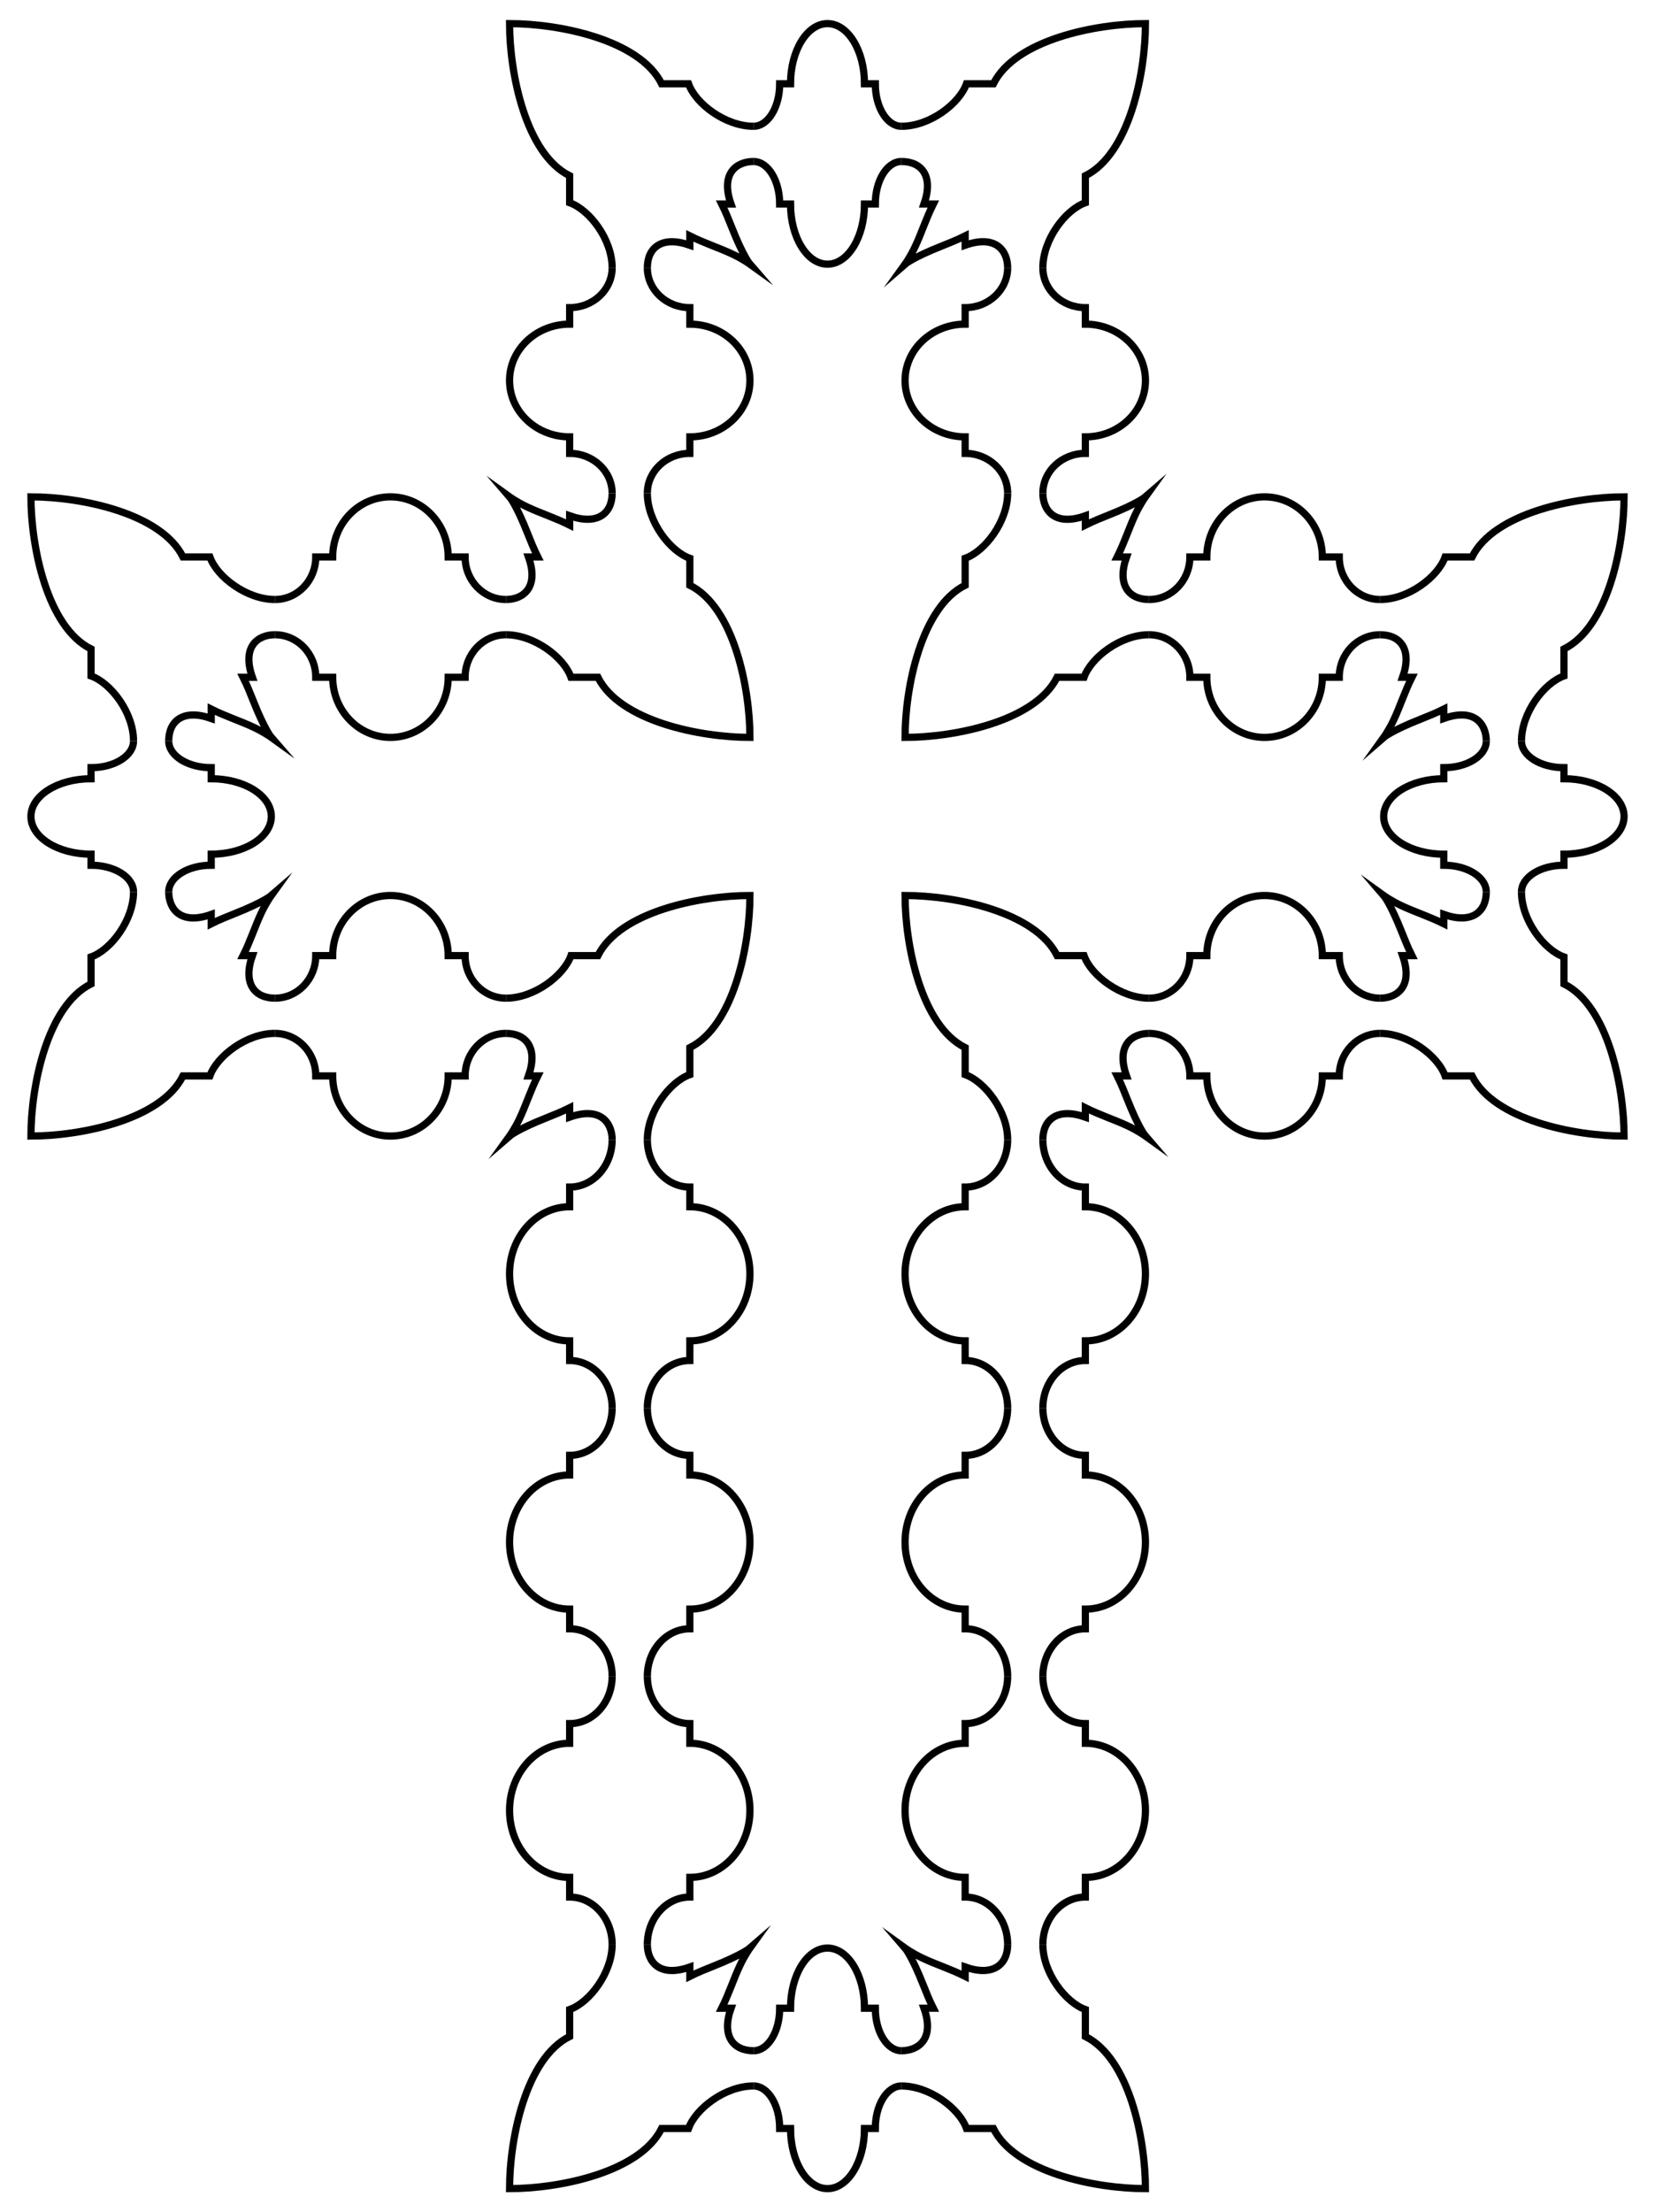 <?xml version="1.0" encoding="utf-8"?>

<!DOCTYPE svg PUBLIC "-//W3C//DTD SVG 1.1//EN" "http://www.w3.org/Graphics/SVG/1.1/DTD/svg11.dtd">
<svg version="1.1" id="Layer_1" xmlns="http://www.w3.org/2000/svg" xmlns:xlink="http://www.w3.org/1999/xlink" x="0px" y="0px"
	 viewBox="0 0 1223.957 1634.901" enable-background="new 0 0 1223.957 1634.901" xml:space="preserve">
<g>
	<g>
		<path fill="none" stroke="#000000" stroke-width="5.333" stroke-miterlimit="10" d="M478.747,364.511
			c0-16.267,14.07-29.454,31.427-29.454v-12.2c24.541,0,44.444-18.645,44.444-41.654c0-23.005-19.898-41.654-44.444-41.654v-12.2
			c-17.357,0-31.427-13.187-31.427-29.454"/>
		<path fill="none" stroke="#000000" stroke-width="5.333" stroke-miterlimit="10" d="M452.712,197.895
			c0,16.267-14.07,29.454-31.427,29.454v12.2c-24.541,0-44.444,18.645-44.444,41.654c0,23.005,19.898,41.654,44.444,41.654v12.2
			c17.357,0,31.427,13.187,31.427,29.454"/>
	</g>
	<g>
		<path fill="none" stroke="#000000" stroke-width="5.333" stroke-miterlimit="10" d="M478.747,197.895
			c0-14.919,10.814-23.961,31.427-16.656v-6.899c10.866,5.42,21.682,8.815,31.427,13.417c7.565,3.539,13.017,7.472,13.017,7.472
			s-4.883-5.599-13.41-27.145c-2.121-5.317-4.418-11.163-7.479-17.3h6.899c-8.099-22.852,4.227-31.427,16.656-31.427"/>
		<path fill="none" stroke="#000000" stroke-width="5.333" stroke-miterlimit="10" d="M557.285,93.322
			c-20.749,0-42.813-16.557-48.083-31.427h-19.917c-16.197-32.471-75.581-44.444-112.444-44.444l0,0
			c0,36.459,11.846,96.184,44.444,112.444v19.917c14.579,5.167,31.427,26.983,31.427,48.083"/>
	</g>
	<g>
		<path fill="none" stroke="#000000" stroke-width="5.333" stroke-miterlimit="10" d="M557.285,119.357
			c10.68,0,19.337,14.07,19.337,31.427h8.01c0,24.546,12.244,44.444,27.347,44.444c15.103,0,27.347-19.898,27.347-44.444h8.01
			c0-17.357,8.658-31.427,19.337-31.427"/>
		<path fill="none" stroke="#000000" stroke-width="5.333" stroke-miterlimit="10" d="M666.672,93.322
			c-10.68,0-19.337-14.07-19.337-31.427h-8.01c0-24.546-12.244-44.444-27.347-44.444c-15.103,0-27.347,19.898-27.347,44.444h-8.01
			c0,17.357-8.658,31.427-19.337,31.427"/>
	</g>
	<g>
		<path fill="none" stroke="#000000" stroke-width="5.333" stroke-miterlimit="10" d="M666.672,119.357
			c14.919,0,23.962,10.814,16.656,31.427h6.899c-5.422,10.869-8.814,21.68-13.417,31.427c-3.539,7.565-7.472,13.017-7.472,13.017
			s5.6-4.883,27.145-13.41c5.317-2.121,11.163-4.418,17.3-7.479v6.899c22.876-8.107,31.427,4.258,31.427,16.656"/>
		<path fill="none" stroke="#000000" stroke-width="5.333" stroke-miterlimit="10" d="M771.245,197.895
			c0-20.749,16.556-42.813,31.427-48.083v-19.917c32.471-16.197,44.444-75.581,44.444-112.444l0,0
			c-36.459,0-96.184,11.846-112.444,44.444h-19.917c-5.167,14.579-26.983,31.427-48.083,31.427"/>
	</g>
	<g>
		<path fill="none" stroke="#000000" stroke-width="5.333" stroke-miterlimit="10" d="M745.21,197.895
			c0,16.267-14.07,29.454-31.427,29.454v12.2c-24.541,0-44.444,18.645-44.444,41.654c0,23.005,19.898,41.654,44.444,41.654v12.2
			c17.357,0,31.427,13.187,31.427,29.454"/>
		<path fill="none" stroke="#000000" stroke-width="5.333" stroke-miterlimit="10" d="M771.245,364.511
			c0-16.267,14.07-29.454,31.427-29.454v-12.2c24.541,0,44.444-18.645,44.444-41.654c0-23.005-19.898-41.654-44.444-41.654v-12.2
			c-17.357,0-31.427-13.187-31.427-29.454"/>
	</g>
	<g>
		<path fill="none" stroke="#000000" stroke-width="5.333" stroke-miterlimit="10" d="M745.21,364.511
			c0,20.75-16.558,42.814-31.427,48.083v19.917c-32.471,16.197-44.444,75.581-44.444,112.444l0,0
			c36.459,0,96.184-11.846,112.444-44.444H801.7c5.167-14.579,26.983-31.427,48.083-31.427"/>
		<path fill="none" stroke="#000000" stroke-width="5.333" stroke-miterlimit="10" d="M849.783,443.049
			c-14.919,0-23.961-10.814-16.656-31.427h-6.899c5.431-10.887,8.806-21.664,13.417-31.427c3.539-7.564,7.472-13.017,7.472-13.017
			s-5.651,4.904-27.145,13.41c-5.317,2.121-11.163,4.418-17.3,7.479v-6.899c-23.376,8.284-31.427-4.8-31.427-16.656"/>
	</g>
	<g>
		<path fill="none" stroke="#000000" stroke-width="5.333" stroke-miterlimit="10" d="M849.783,469.084
			c16.681,0,30.203,14.07,30.203,31.427h12.511c0,24.548,19.125,44.444,42.714,44.444c23.59,0,42.714-19.898,42.714-44.444h12.511
			c0-17.357,13.522-31.427,30.203-31.427"/>
		<path fill="none" stroke="#000000" stroke-width="5.333" stroke-miterlimit="10" d="M1020.638,443.049
			c-16.681,0-30.203-14.07-30.203-31.427h-12.511c0-24.57-19.147-44.444-42.714-44.444c-23.59,0-42.714,19.898-42.714,44.444
			h-12.511c0,17.357-13.522,31.427-30.203,31.427"/>
	</g>
	<g>
		<path fill="none" stroke="#000000" stroke-width="5.333" stroke-miterlimit="10" d="M1020.638,469.084
			c14.919,0,23.961,10.814,16.656,31.427h6.899c-5.423,10.872-8.814,21.681-13.417,31.427c-3.538,7.563-7.472,13.017-7.472,13.017
			s5.6-4.883,27.145-13.41c5.317-2.121,11.163-4.418,17.3-7.479v6.899c23.376-8.284,31.427,4.8,31.427,16.656"/>
		<path fill="none" stroke="#000000" stroke-width="5.333" stroke-miterlimit="10" d="M1125.211,547.622
			c0-20.75,16.557-42.814,31.427-48.083v-19.917c32.471-16.197,44.444-75.581,44.444-112.444l0,0
			c-36.457,0-96.184,11.846-112.444,44.444h-19.917c-5.167,14.579-26.983,31.427-48.083,31.427"/>
	</g>
	<g>
		<path fill="none" stroke="#000000" stroke-width="5.333" stroke-miterlimit="10" d="M1099.176,547.622
			c0,10.887-14.07,19.712-31.427,19.712v8.165c-24.543,0-44.444,12.479-44.444,27.877c0,15.396,19.898,27.877,44.444,27.877v8.165
			c17.357,0,31.427,8.825,31.427,19.712"/>
		<path fill="none" stroke="#000000" stroke-width="5.333" stroke-miterlimit="10" d="M1125.211,659.129
			c0-10.887,14.07-19.712,31.427-19.712v-8.165c24.544,0,44.444-12.479,44.444-27.877c0-15.396-19.898-27.877-44.444-27.877v-8.165
			c-17.357,0-31.427-8.825-31.427-19.712"/>
	</g>
	<g>
		<path fill="none" stroke="#000000" stroke-width="5.333" stroke-miterlimit="10" d="M1099.176,659.129
			c0,14.918-10.814,23.961-31.427,16.656v6.899c-10.882-5.428-21.669-8.809-31.427-13.417c-7.564-3.538-13.018-7.472-13.018-7.472
			s4.905,5.654,13.41,27.145c2.121,5.317,4.418,11.163,7.479,17.3h-6.899c8.107,22.876-4.247,31.427-16.656,31.427"/>
		<path fill="none" stroke="#000000" stroke-width="5.333" stroke-miterlimit="10" d="M1020.638,763.702
			c20.749,0,42.813,16.557,48.083,31.427h19.917c16.195,32.467,75.573,44.444,112.444,44.444l0,0
			c0-36.452-11.845-96.183-44.444-112.444v-19.917c-14.579-5.167-31.427-26.983-31.427-48.083"/>
	</g>
	<g>
		<path fill="none" stroke="#000000" stroke-width="5.333" stroke-miterlimit="10" d="M1020.638,737.667
			c-16.681,0-30.203-14.07-30.203-31.427h-12.511c0-24.57-19.147-44.444-42.714-44.444c-23.59,0-42.714,19.898-42.714,44.444
			h-12.511c0,17.357-13.522,31.427-30.203,31.427"/>
		<path fill="none" stroke="#000000" stroke-width="5.333" stroke-miterlimit="10" d="M849.783,763.702
			c16.681,0,30.203,14.07,30.203,31.427h12.511c0,24.548,19.125,44.444,42.714,44.444c23.59,0,42.714-19.898,42.714-44.444h12.511
			c0-17.357,13.522-31.427,30.203-31.427"/>
	</g>
	<g>
		<path fill="none" stroke="#000000" stroke-width="5.333" stroke-miterlimit="10" d="M849.783,737.667
			c-20.749,0-42.813-16.556-48.083-31.427h-19.917c-16.197-32.471-75.581-44.444-112.444-44.444l0,0
			c0,36.454,11.846,96.184,44.444,112.444v19.917c14.579,5.167,31.427,26.983,31.427,48.083"/>
		<path fill="none" stroke="#000000" stroke-width="5.333" stroke-miterlimit="10" d="M771.245,842.24
			c0-14.918,10.814-23.961,31.427-16.656v-6.899c10.87,5.422,21.681,8.815,31.427,13.417c7.565,3.539,13.017,7.472,13.017,7.472
			s-4.904-5.652-13.41-27.145c-2.121-5.317-4.418-11.163-7.479-17.3h6.899c-8.099-22.852,4.227-31.427,16.656-31.427"/>
	</g>
	<g>
		<path fill="none" stroke="#000000" stroke-width="5.333" stroke-miterlimit="10" d="M745.21,842.24
			c0,19.356-14.07,35.047-31.427,35.047v14.517c-24.54,0-44.444,22.184-44.444,49.564c0,27.373,19.898,49.564,44.444,49.564v14.517
			c17.357,0,31.427,15.691,31.427,35.047"/>
		<path fill="none" stroke="#000000" stroke-width="5.333" stroke-miterlimit="10" d="M771.245,1040.495
			c0-19.356,14.07-35.047,31.427-35.047v-14.517c24.54,0,44.444-22.184,44.444-49.564c0-27.373-19.898-49.564-44.444-49.564v-14.517
			c-17.357,0-31.427-15.691-31.427-35.047"/>
	</g>
	<g>
		<path fill="none" stroke="#000000" stroke-width="5.333" stroke-miterlimit="10" d="M745.21,1040.495
			c0,19.356-14.07,35.047-31.427,35.047v14.517c-24.541,0-44.444,22.185-44.444,49.564c0,27.373,19.898,49.564,44.444,49.564v14.517
			c17.357,0,31.427,15.691,31.427,35.047"/>
		<path fill="none" stroke="#000000" stroke-width="5.333" stroke-miterlimit="10" d="M771.245,1238.751
			c0-19.356,14.07-35.047,31.427-35.047v-14.517c24.541,0,44.444-22.185,44.444-49.564c0-27.373-19.898-49.564-44.444-49.564
			v-14.517c-17.357,0-31.427-15.691-31.427-35.047"/>
	</g>
	<g>
		<path fill="none" stroke="#000000" stroke-width="5.333" stroke-miterlimit="10" d="M745.21,1238.751
			c0,19.356-14.07,35.047-31.427,35.047v14.517c-24.541,0-44.444,22.185-44.444,49.564c0,27.373,19.898,49.564,44.444,49.564v14.517
			c17.357,0,31.427,15.691,31.427,35.047"/>
		<path fill="none" stroke="#000000" stroke-width="5.333" stroke-miterlimit="10" d="M771.245,1437.006
			c0-19.356,14.07-35.047,31.427-35.047v-14.517c24.541,0,44.444-22.185,44.444-49.564c0-27.373-19.898-49.564-44.444-49.564
			v-14.517c-17.357,0-31.427-15.691-31.427-35.047"/>
	</g>
	<g>
		<path fill="none" stroke="#000000" stroke-width="5.333" stroke-miterlimit="10" d="M745.21,1437.006
			c0,14.919-10.814,23.961-31.427,16.656v6.899c-10.916-5.445-21.634-8.792-31.427-13.417c-7.565-3.539-13.018-7.472-13.018-7.472
			s4.904,5.651,13.41,27.145c2.121,5.317,4.418,11.163,7.479,17.3h-6.899c8.284,23.376-4.8,31.427-16.656,31.427"/>
		<path fill="none" stroke="#000000" stroke-width="5.333" stroke-miterlimit="10" d="M666.672,1541.579
			c20.749,0,42.813,16.557,48.083,31.427h19.917c16.197,32.471,75.581,44.444,112.444,44.444l0,0
			c0-36.459-11.846-96.184-44.444-112.444v-19.917c-14.579-5.167-31.427-26.983-31.427-48.083"/>
	</g>
	<g>
		<path fill="none" stroke="#000000" stroke-width="5.333" stroke-miterlimit="10" d="M666.672,1515.544
			c-10.68,0-19.337-14.07-19.337-31.427h-8.01c0-24.546-12.244-44.444-27.347-44.444c-15.103,0-27.347,19.898-27.347,44.444h-8.01
			c0,17.356-8.658,31.427-19.337,31.427"/>
		<path fill="none" stroke="#000000" stroke-width="5.333" stroke-miterlimit="10" d="M557.285,1541.579
			c10.68,0,19.337,14.07,19.337,31.427h8.01c0,24.546,12.244,44.444,27.347,44.444c15.103,0,27.347-19.898,27.347-44.444h8.01
			c0-17.357,8.658-31.427,19.337-31.427"/>
	</g>
	<g>
		<path fill="none" stroke="#000000" stroke-width="5.333" stroke-miterlimit="10" d="M557.285,1515.544
			c-14.918,0-23.961-10.814-16.656-31.427h-6.899c5.42-10.866,8.815-21.683,13.417-31.427c3.539-7.565,7.472-13.017,7.472-13.017
			s-5.652,4.904-27.145,13.41c-5.317,2.121-11.163,4.418-17.3,7.479v-6.899c-22.876,8.107-31.427-4.258-31.427-16.656"/>
		<path fill="none" stroke="#000000" stroke-width="5.333" stroke-miterlimit="10" d="M452.712,1437.006
			c0,20.749-16.557,42.813-31.427,48.083v19.917c-32.471,16.197-44.444,75.581-44.444,112.444l0,0
			c36.451,0,96.183-11.844,112.444-44.444h19.917c5.167-14.579,26.983-31.427,48.083-31.427"/>
	</g>
	<g>
		<path fill="none" stroke="#000000" stroke-width="5.333" stroke-miterlimit="10" d="M478.747,1437.006
			c0-19.356,14.07-35.047,31.427-35.047v-14.517c24.541,0,44.444-22.185,44.444-49.564c0-27.373-19.898-49.564-44.444-49.564
			v-14.517c-17.357,0-31.427-15.691-31.427-35.047"/>
		<path fill="none" stroke="#000000" stroke-width="5.333" stroke-miterlimit="10" d="M452.712,1238.751
			c0,19.356-14.07,35.047-31.427,35.047v14.517c-24.541,0-44.444,22.185-44.444,49.564c0,27.373,19.898,49.564,44.444,49.564v14.517
			c17.357,0,31.427,15.691,31.427,35.047"/>
	</g>
	<g>
		<path fill="none" stroke="#000000" stroke-width="5.333" stroke-miterlimit="10" d="M478.747,1238.751
			c0-19.356,14.07-35.047,31.427-35.047v-14.517c24.541,0,44.444-22.185,44.444-49.564c0-27.373-19.898-49.564-44.444-49.564
			v-14.517c-17.357,0-31.427-15.691-31.427-35.047"/>
		<path fill="none" stroke="#000000" stroke-width="5.333" stroke-miterlimit="10" d="M452.712,1040.495
			c0,19.356-14.07,35.047-31.427,35.047v14.517c-24.541,0-44.444,22.185-44.444,49.564c0,27.373,19.898,49.564,44.444,49.564v14.517
			c17.357,0,31.427,15.691,31.427,35.047"/>
	</g>
	<g>
		<path fill="none" stroke="#000000" stroke-width="5.333" stroke-miterlimit="10" d="M478.747,1040.495
			c0-19.356,14.07-35.047,31.427-35.047v-14.517c24.54,0,44.444-22.184,44.444-49.564c0-27.373-19.898-49.564-44.444-49.564v-14.517
			c-17.357,0-31.427-15.691-31.427-35.047"/>
		<path fill="none" stroke="#000000" stroke-width="5.333" stroke-miterlimit="10" d="M452.712,842.24
			c0,19.356-14.07,35.047-31.427,35.047v14.517c-24.54,0-44.444,22.184-44.444,49.564c0,27.373,19.898,49.564,44.444,49.564v14.517
			c17.357,0,31.427,15.691,31.427,35.047"/>
	</g>
	<g>
		<path fill="none" stroke="#000000" stroke-width="5.333" stroke-miterlimit="10" d="M478.747,842.24
			c0-20.749,16.556-42.813,31.427-48.083V774.24c32.471-16.197,44.444-75.581,44.444-112.444l0,0
			c-36.459,0-96.184,11.846-112.444,44.444h-19.917c-5.167,14.579-26.983,31.427-48.083,31.427"/>
		<path fill="none" stroke="#000000" stroke-width="5.333" stroke-miterlimit="10" d="M374.174,763.702
			c14.919,0,23.961,10.814,16.656,31.427h6.899c-5.418,10.862-8.817,21.687-13.417,31.427c-3.538,7.564-7.472,13.018-7.472,13.018
			s5.652-4.904,27.145-13.41c5.317-2.121,11.163-4.418,17.3-7.479v6.899c23.376-8.284,31.427,4.8,31.427,16.656"/>
	</g>
	<g>
		<path fill="none" stroke="#000000" stroke-width="5.333" stroke-miterlimit="10" d="M374.174,737.667
			c-16.681,0-30.203-14.07-30.203-31.427H331.46c0-24.548-19.125-44.444-42.714-44.444c-23.59,0-42.714,19.898-42.714,44.444
			h-12.511c0,17.357-13.522,31.427-30.203,31.427"/>
		<path fill="none" stroke="#000000" stroke-width="5.333" stroke-miterlimit="10" d="M203.319,763.702
			c16.681,0,30.203,14.07,30.203,31.427h12.511c0,24.548,19.125,44.444,42.714,44.444c23.59,0,42.714-19.898,42.714-44.444h12.511
			c0-17.357,13.522-31.427,30.203-31.427"/>
	</g>
	<g>
		<path fill="none" stroke="#000000" stroke-width="5.333" stroke-miterlimit="10" d="M203.319,737.667
			c-14.919,0-23.961-10.814-16.656-31.427h-6.899c5.43-10.885,8.808-21.668,13.417-31.427c3.538-7.564,7.472-13.017,7.472-13.017
			s-5.653,4.905-27.145,13.41c-5.317,2.121-11.163,4.418-17.3,7.479v-6.899c-22.876,8.107-31.427-4.247-31.427-16.656"/>
		<path fill="none" stroke="#000000" stroke-width="5.333" stroke-miterlimit="10" d="M98.746,659.129
			c0,20.749-16.557,42.813-31.427,48.083v19.917c-32.471,16.197-44.444,75.581-44.444,112.444l0,0
			c36.454,0,96.184-11.846,112.444-44.444h19.917c5.167-14.579,26.983-31.427,48.083-31.427"/>
	</g>
	<g>
		<path fill="none" stroke="#000000" stroke-width="5.333" stroke-miterlimit="10" d="M124.781,659.129
			c0-10.887,14.07-19.712,31.427-19.712v-8.165c24.544,0,44.444-12.479,44.444-27.877c0-15.396-19.898-27.877-44.444-27.877v-8.165
			c-17.357,0-31.427-8.825-31.427-19.712"/>
		<path fill="none" stroke="#000000" stroke-width="5.333" stroke-miterlimit="10" d="M98.746,547.622
			c0,10.887-14.07,19.712-31.427,19.712v8.165c-24.543,0-44.444,12.479-44.444,27.877c0,15.396,19.898,27.877,44.444,27.877v8.165
			c17.357,0,31.427,8.825,31.427,19.712"/>
	</g>
	<g>
		<path fill="none" stroke="#000000" stroke-width="5.333" stroke-miterlimit="10" d="M124.781,547.622
			c0-14.919,10.814-23.961,31.427-16.656v-6.899c10.882,5.428,21.669,8.809,31.427,13.417c7.564,3.538,13.017,7.472,13.017,7.472
			s-4.883-5.598-13.41-27.145c-2.121-5.317-4.418-11.163-7.479-17.3h6.899c-8.107-22.876,4.247-31.427,16.656-31.427"/>
		<path fill="none" stroke="#000000" stroke-width="5.333" stroke-miterlimit="10" d="M203.319,443.049
			c-20.751,0-42.814-16.558-48.083-31.427h-19.917c-16.197-32.471-75.581-44.444-112.444-44.444l0,0
			c0,36.451,11.844,96.183,44.444,112.444v19.917c14.579,5.167,31.427,26.983,31.427,48.083"/>
	</g>
	<g>
		<path fill="none" stroke="#000000" stroke-width="5.333" stroke-miterlimit="10" d="M203.319,469.084
			c16.681,0,30.203,14.07,30.203,31.427h12.511c0,24.548,19.125,44.444,42.714,44.444c23.59,0,42.714-19.898,42.714-44.444h12.511
			c0-17.357,13.522-31.427,30.203-31.427"/>
		<path fill="none" stroke="#000000" stroke-width="5.333" stroke-miterlimit="10" d="M374.174,443.049
			c-16.681,0-30.203-14.07-30.203-31.427H331.46c0-24.548-19.125-44.444-42.714-44.444c-23.59,0-42.714,19.898-42.714,44.444
			h-12.511c0,17.357-13.522,31.427-30.203,31.427"/>
	</g>
	<g>
		<path fill="none" stroke="#000000" stroke-width="5.333" stroke-miterlimit="10" d="M374.174,469.084
			c20.749,0,42.813,16.557,48.083,31.427h19.917c16.197,32.471,75.581,44.444,112.444,44.444l0,0
			c0-36.459-11.846-96.184-44.444-112.444v-19.917c-14.579-5.167-31.427-26.983-31.427-48.083"/>
		<path fill="none" stroke="#000000" stroke-width="5.333" stroke-miterlimit="10" d="M452.712,364.511
			c0,14.918-10.814,23.961-31.427,16.656v6.899c-10.871-5.422-21.681-8.814-31.427-13.417c-7.563-3.538-13.017-7.472-13.017-7.472
			s4.904,5.652,13.41,27.145c2.121,5.317,4.418,11.163,7.479,17.3h-6.899c8.099,22.852-4.226,31.427-16.656,31.427"/>
	</g>
</g>
</svg>
